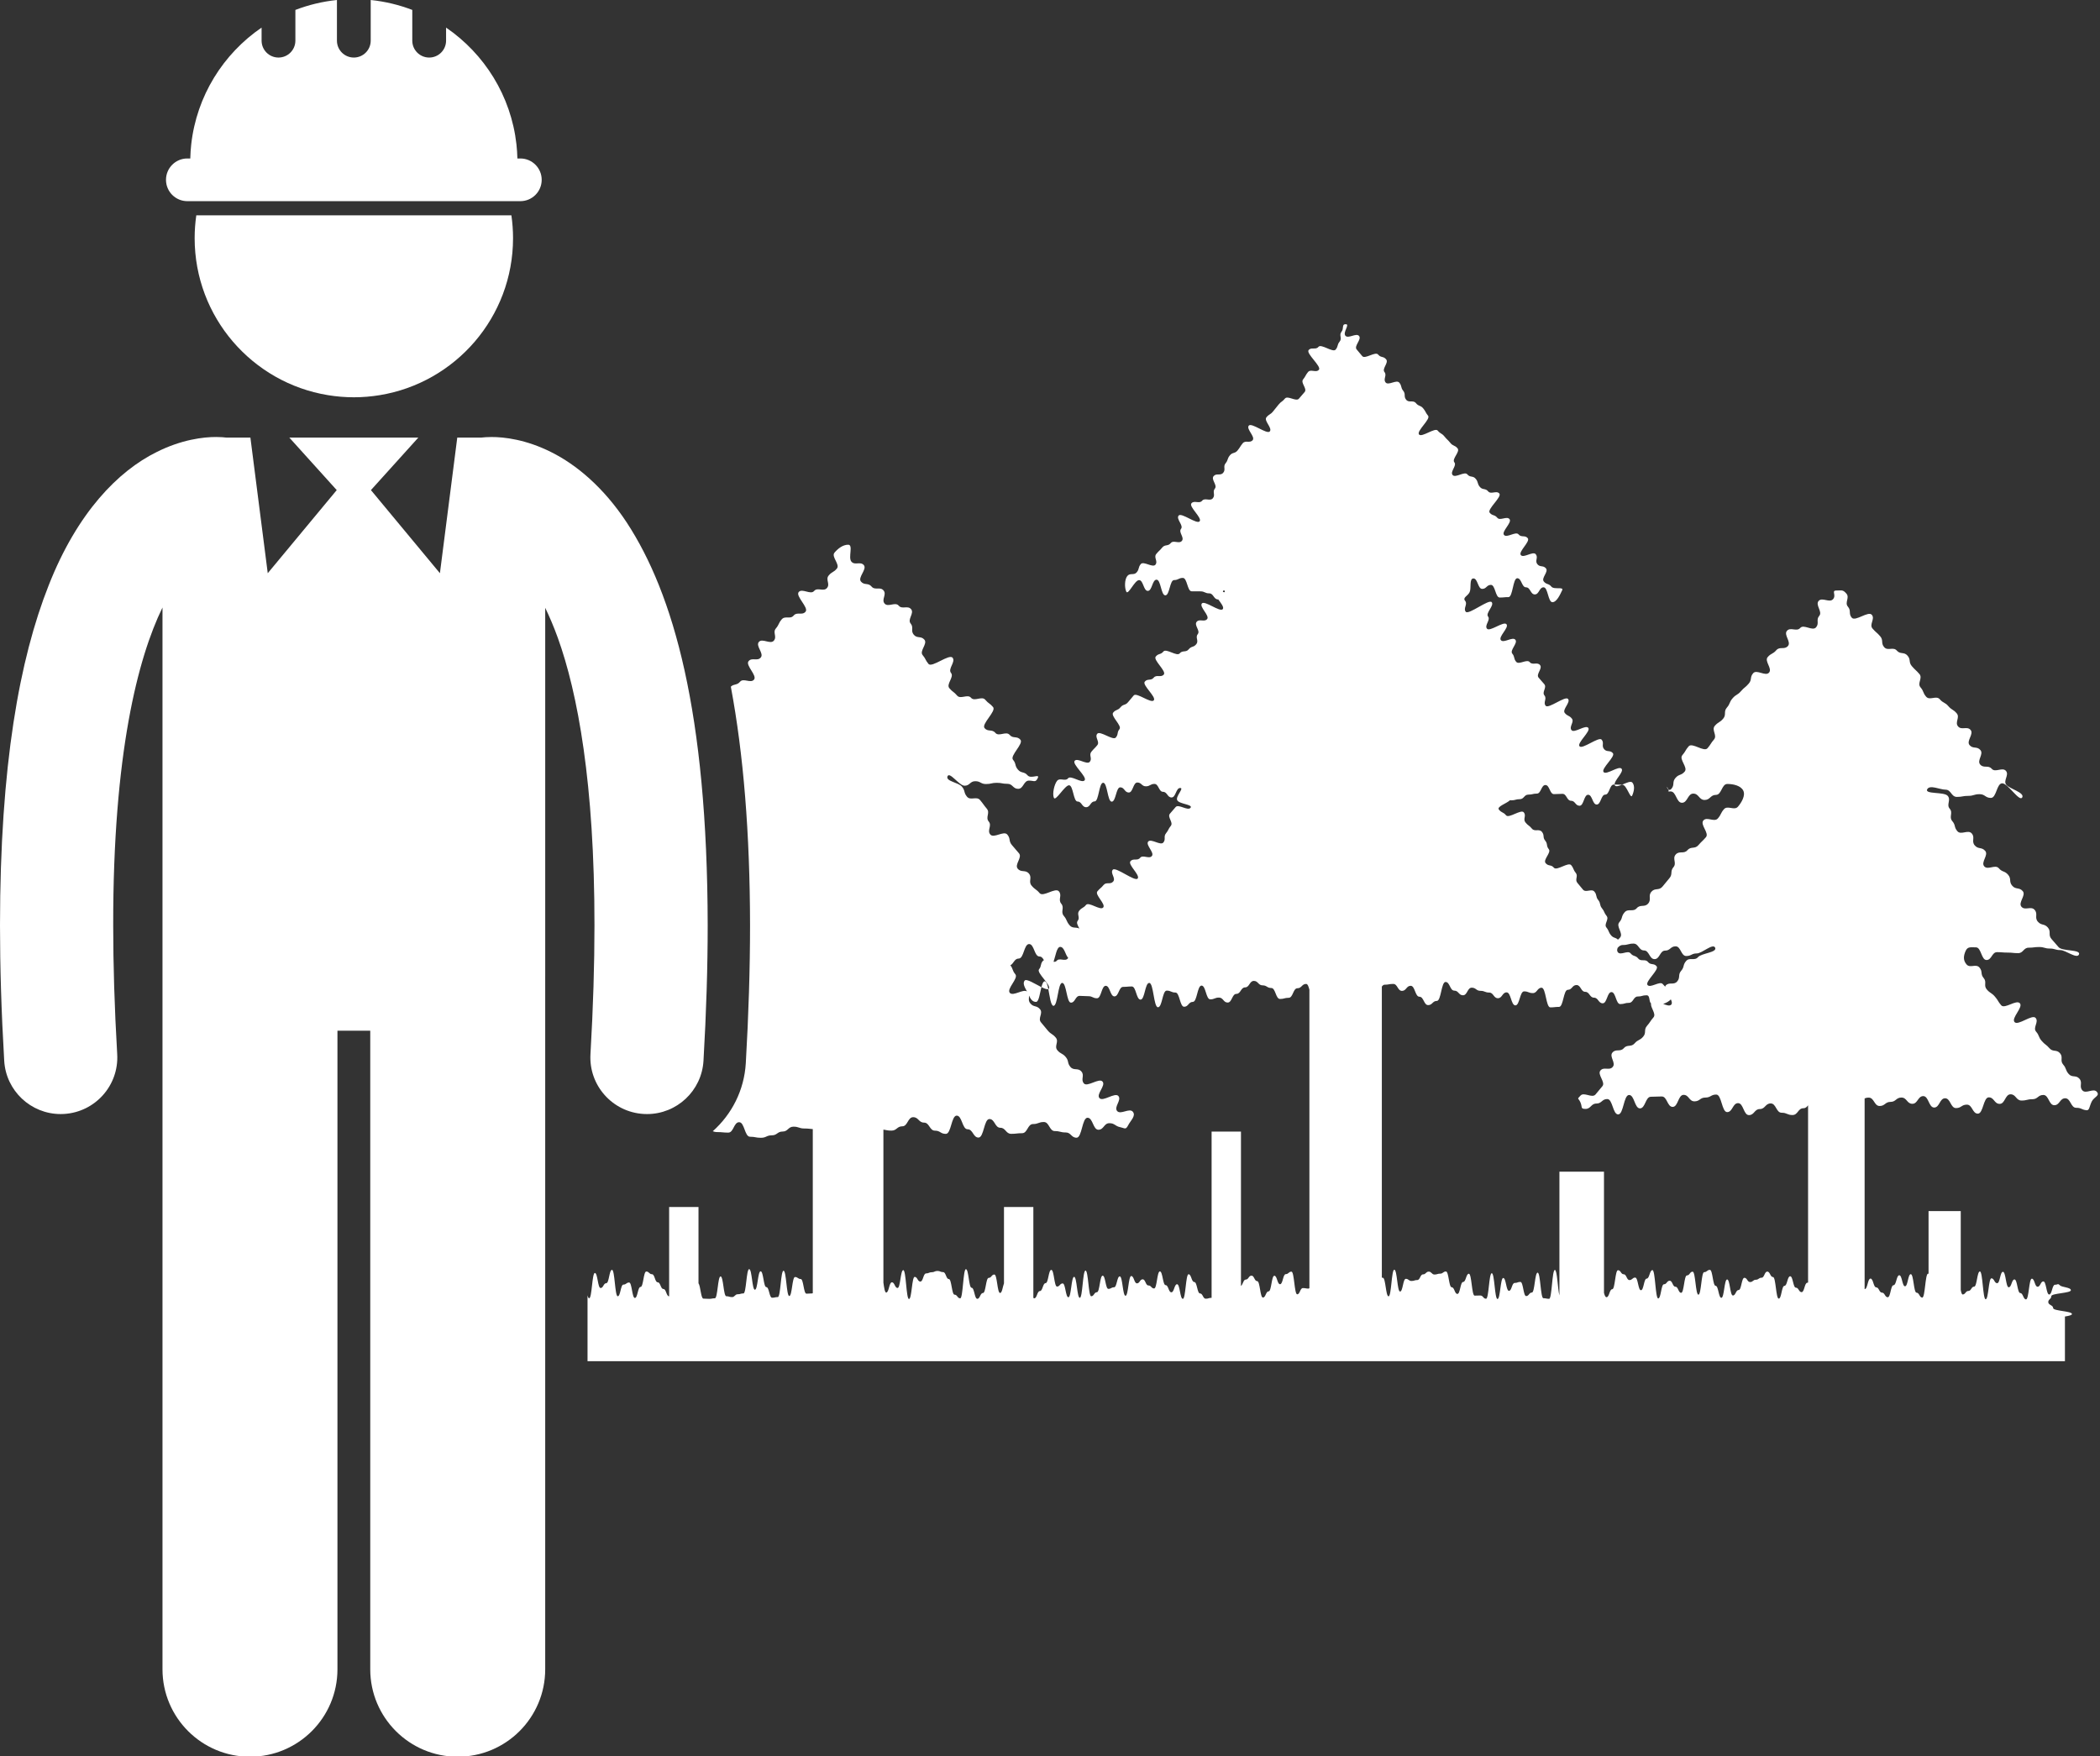 <?xml version="1.0" encoding="UTF-8" standalone="no"?><svg xmlns="http://www.w3.org/2000/svg" xmlns:xlink="http://www.w3.org/1999/xlink" fill="#ffffff" height="248.3" preserveAspectRatio="xMidYMid meet" version="1" viewBox="0.0 0.0 296.8 248.3" width="296.8" zoomAndPan="magnify"><rect x="0.0" y="0.0" width="296.8" height="248.3" fill="#333333" stroke="none"/><g id="change1_1"><path d="M235.803,111.907C235.696,111.934,235.755,111.966,235.803,111.907L235.803,111.907z" fill="inherit"/><path d="M235.791,111.601c-0.016-0.044-0.026-0.084-0.055-0.14C235.506,111.006,235.574,111.43,235.791,111.601z" fill="inherit"/><path d="M294.303,154.139c-0.492-0.57,0.083-1.068-0.409-1.639c-0.493-0.571-1.03-0.108-1.523-0.679 c-0.493-0.571-0.282-0.754-0.775-1.325c-0.493-0.571,0.042-1.034-0.451-1.604c-0.491-0.568-0.995-0.133-1.486-0.701 c-0.492-0.569-0.607-0.47-1.099-1.039c-0.494-0.572-0.3-0.739-0.794-1.311c-0.493-0.57,0.428-1.366-0.065-1.937 c-0.492-0.57-2.49,1.154-2.982,0.584c-0.495-0.573,1.253-2.082,0.759-2.655c-0.494-0.571-2.147,0.855-2.641,0.284 c-0.494-0.572-0.395-0.658-0.89-1.229c-0.494-0.573-0.652-0.437-1.147-1.01c-0.494-0.572,0.05-1.043-0.444-1.615 c-0.495-0.573-0.1-0.914-0.595-1.488c-0.496-0.574-1.325,0.142-1.821-0.433c-0.496-0.575-0.445-1.18-0.147-1.878 c0.293-0.683,0.74-0.536,1.483-0.536s0.743,1.788,1.485,1.788c0.745,0,0.745-1.11,1.49-1.11c0.744,0,0.744,0.061,1.488,0.061 c0.745,0,0.745,0.079,1.49,0.079c0.746,0,0.746-0.772,1.491-0.772c0.745,0,0.745-0.094,1.489-0.094 c0.746,0,0.746,0.215,1.493,0.215c0.748,0,0.748,0.219,1.496,0.219c0.747,0,2.35,1.305,2.632,0.612 c0.293-0.72-2.365-0.429-2.873-1.017c-0.509-0.589-0.513-0.585-1.021-1.173c-0.507-0.588,0-1.025-0.507-1.613 c-0.509-0.588-0.907-0.243-1.416-0.832c-0.508-0.589,0.057-1.076-0.452-1.665c-0.508-0.588-1.356,0.145-1.864-0.442 c-0.506-0.586,0.689-1.619,0.184-2.205c-0.506-0.587-0.979-0.178-1.486-0.764c-0.509-0.589-0.076-0.963-0.584-1.552 c-0.508-0.588-0.806-0.331-1.313-0.92c-0.508-0.588-1.554,0.315-2.062-0.272c-0.51-0.59,0.648-1.59,0.139-2.179 c-0.509-0.59-0.971-0.19-1.478-0.779c-0.51-0.59,0.084-1.103-0.426-1.691c-0.51-0.591-1.518,0.279-2.027-0.312 c-0.509-0.589-0.215-0.843-0.725-1.432c-0.51-0.591,0.149-1.159-0.361-1.75c-0.511-0.592,0.226-1.228-0.285-1.82 c-0.512-0.592-3.248-0.206-2.905-0.91c0.35-0.719,1.8,0.038,2.6,0.038c0.801,0,0.801,1.023,1.602,1.023 c0.802,0,0.802-0.147,1.603-0.147s0.801-0.239,1.601-0.239c0.802,0,0.802,0.528,1.603,0.528c0.804,0,0.804-2.065,1.607-2.065 c0.804,0,2.451,2.701,2.825,1.99c0.355-0.676-1.748-1.192-2.247-1.771c-0.5-0.579,0.443-1.395-0.057-1.974 c-0.501-0.58-1.504,0.287-2.005-0.293c-0.5-0.578-1.135-0.029-1.635-0.607c-0.5-0.578,0.529-1.467,0.029-2.045 c-0.5-0.579-1.031-0.12-1.531-0.699c-0.5-0.579,0.644-1.567,0.144-2.146c-0.501-0.58-1.268,0.083-1.768-0.497 c-0.5-0.579,0.304-1.273-0.196-1.853s-0.675-0.43-1.175-1.009c-0.501-0.58-0.713-0.397-1.214-0.978 c-0.5-0.579-1.425,0.22-1.926-0.359c-0.498-0.577-0.3-0.748-0.798-1.325c-0.499-0.578,0.343-1.305-0.156-1.883 c-0.501-0.58-0.562-0.528-1.063-1.108c-0.5-0.579-0.116-0.911-0.617-1.49c-0.5-0.579-1.012-0.137-1.512-0.716 c-0.502-0.581-1.286,0.097-1.788-0.484c-0.501-0.58-0.063-0.959-0.564-1.539c-0.501-0.581-0.582-0.512-1.083-1.093 c-0.503-0.582,0.4-1.361-0.103-1.943c-0.501-0.58-2.325,0.995-2.826,0.414c-0.503-0.581-0.044-0.978-0.547-1.56 c-0.503-0.583,0.287-1.266-0.216-1.849c-0.504-0.584-0.636-0.434-1.406-0.438c-0.764-0.004,0.023,0.642-0.476,1.22 c-0.5,0.579-1.545-0.323-2.045,0.256c-0.501,0.579,0.592,1.523,0.091,2.103c-0.499,0.579,0.046,1.051-0.454,1.629 c-0.499,0.578-1.738-0.492-2.237,0.086c-0.5,0.579-1.372-0.175-1.872,0.403c-0.501,0.58,0.64,1.564,0.139,2.145 c-0.501,0.579-1.148,0.02-1.649,0.6c-0.5,0.579-0.715,0.393-1.215,0.972c-0.501,0.58,0.694,1.612,0.193,2.191 c-0.5,0.58-1.744-0.494-2.244,0.086c-0.501,0.579-0.132,0.897-0.633,1.477c-0.498,0.578-0.598,0.491-1.097,1.068 c-0.499,0.578-0.679,0.422-1.178,0.999c-0.502,0.581-0.312,0.745-0.814,1.326c-0.5,0.579-0.026,0.987-0.526,1.566 c-0.5,0.579-0.676,0.427-1.177,1.006c-0.501,0.581,0.388,1.35-0.114,1.931c-0.501,0.58-0.416,0.653-0.917,1.233 c-0.502,0.581-2.161-0.853-2.663-0.271c-0.503,0.582-0.394,0.675-0.896,1.257c-0.502,0.58,0.837,1.736,0.335,2.317 c-0.502,0.581-0.804,0.321-1.306,0.903c-0.504,0.583-0.073,0.954-0.577,1.537c-0.17,0.196-0.315,0.17-0.426,0.083 c0.059,0.167,0.046,0.264,0.012,0.306c0.054-0.014,0.141-0.027,0.308-0.027c0.801,0,0.801,1.605,1.602,1.605 c0.802,0,0.802-1.296,1.603-1.296c0.801,0,0.801,0.899,1.6,0.899c0.802,0,0.802-0.719,1.604-0.719c0.804,0,0.804-1.544,1.607-1.544 c0.804,0,1.89,0.217,2.249,0.935c0.349,0.695-0.243,1.694-0.752,2.282c-0.508,0.589-1.465-0.238-1.973,0.351 c-0.508,0.587-0.356,0.718-0.863,1.306c-0.509,0.588-1.539-0.302-2.047,0.287c-0.509,0.589,0.87,1.778,0.361,2.367 c-0.508,0.588-0.563,0.541-1.07,1.129c-0.506,0.586-1.042,0.122-1.548,0.708c-0.507,0.587-1.152,0.029-1.658,0.616 c-0.509,0.589,0.193,1.195-0.315,1.784c-0.508,0.588-0.064,0.971-0.572,1.559c-0.508,0.588-0.481,0.611-0.989,1.199 c-0.509,0.59-1.046,0.127-1.556,0.716c-0.509,0.59,0.054,1.075-0.455,1.664c-0.509,0.59-1.107,0.072-1.617,0.661 c-0.51,0.591-1.205-0.009-1.715,0.581c-0.509,0.59-0.241,0.82-0.75,1.41c-0.51,0.591,0.622,1.568,0.112,2.159 c-0.114,0.132-0.212,0.223-0.303,0.295c-0.347-0.345-0.628-0.186-0.988-0.63c-0.393-0.485-0.249-0.601-0.642-1.086 c-0.394-0.485,0.423-1.147,0.029-1.633c-0.394-0.485-0.26-0.593-0.653-1.079c-0.392-0.484-0.141-0.689-0.533-1.174 c-0.394-0.485-0.14-0.692-0.533-1.178c-0.394-0.485-1.23,0.193-1.623-0.292c-0.393-0.484-0.403-0.476-0.796-0.96 c-0.392-0.483,0.163-0.933-0.229-1.416c-0.393-0.484-0.25-0.6-0.643-1.084c-0.395-0.486-2.045,0.852-2.44,0.365 c-0.392-0.485-0.781-0.17-1.175-0.655c-0.394-0.485,0.843-1.486,0.449-1.972c-0.394-0.487-0.11-0.718-0.505-1.204 c-0.395-0.486-0.066-0.752-0.461-1.238c-0.395-0.486-1.025,0.025-1.42-0.46c-0.393-0.485-0.514-0.388-0.906-0.872 c-0.396-0.487,0.159-0.938-0.235-1.425c-0.395-0.488-2.114,0.904-2.51,0.416c-0.396-0.489-0.611-0.314-1.008-0.804 c-0.35-0.431,1.075-0.854,1.587-1.345c0.036,0.019,0.086,0.031,0.159,0.031c0.603,0,0.603-0.165,1.206-0.165 c0.605,0,0.605-0.643,1.209-0.643c0.602,0,0.602-0.143,1.202-0.143c0.605,0,0.605-1.213,1.208-1.213s0.604,1.287,1.206,1.287 c0.602,0,0.602-0.041,1.205-0.041c0.605,0,0.605,0.98,1.21,0.98c0.604,0,0.604,0.704,1.207,0.704c0.604,0,0.604-1.554,1.209-1.554 c0.605,0,0.605,1.383,1.211,1.383c0.605,0,0.605-1.403,1.209-1.403c0.605,0,0.605-1.424,1.211-1.424c0.044,0,0.078,0,0.116,0.001 c-0.091-0.563,1.345-1.79,0.983-2.235c-0.391-0.482-2.156,0.948-2.547,0.466c-0.39-0.481,1.708-2.182,1.318-2.663 c-0.392-0.482-0.862-0.102-1.253-0.584c-0.392-0.482,0.057-0.846-0.335-1.328c-0.392-0.484-2.738,1.418-3.13,0.935 c-0.392-0.482,1.63-2.12,1.238-2.604c-0.391-0.482-1.979,0.804-2.37,0.32c-0.391-0.482,0.436-1.153,0.046-1.636 c-0.392-0.483-0.607-0.309-0.999-0.792c-0.392-0.484,0.856-1.496,0.465-1.98c-0.392-0.482-2.773,1.448-3.165,0.965 c-0.392-0.483,0.219-0.979-0.173-1.462c-0.392-0.483,0.374-1.104-0.018-1.587c-0.391-0.482-0.424-0.455-0.814-0.938 c-0.391-0.481,0.6-1.284,0.21-1.766c-0.391-0.482-1.066,0.065-1.457-0.416c-0.393-0.484-1.526,0.435-1.919-0.05 c-0.392-0.483-0.156-0.675-0.548-1.158s0.829-1.472,0.438-1.955c-0.394-0.485-1.657,0.539-2.05,0.054 c-0.393-0.484,1.188-1.764,0.795-2.248c-0.393-0.485-2.364,1.112-2.758,0.628c-0.391-0.482,0.543-1.239,0.151-1.722 c-0.393-0.485,0.91-1.541,0.517-2.026c-0.394-0.486-3.271,1.846-3.666,1.358c-0.395-0.486,0.307-1.055-0.088-1.542 c-0.396-0.487,0.372-0.668,0.635-1.237c0.26-0.563-0.082-1.934,0.538-1.934c0.618,0,0.618,1.478,1.237,1.478 c0.618,0,0.618-0.567,1.236-0.567c0.621,0,0.621,1.788,1.241,1.788c0.619,0,0.619-0.059,1.238-0.059c0.62,0,0.62-2.67,1.241-2.67 c0.621,0,0.621,1.286,1.241,1.286c0.62,0,0.62,1.004,1.24,1.004c0.621,0,0.621-1.007,1.242-1.007c0.623,0,0.623,2.104,1.246,2.104 c0.622,0,1.104-1.123,1.375-1.683c0.271-0.558-1.141-0.041-1.53-0.522c-0.389-0.479-0.678-0.245-1.067-0.726 c-0.389-0.479,0.701-1.363,0.313-1.843c-0.389-0.479-0.831-0.121-1.22-0.601s0.163-0.927-0.226-1.406 c-0.389-0.479-1.721,0.6-2.109,0.12c-0.39-0.48,1.368-1.903,0.98-2.384c-0.39-0.48-0.911-0.059-1.3-0.539 c-0.391-0.481-1.672,0.557-2.061,0.075c-0.391-0.482,1.174-1.75,0.783-2.232c-0.391-0.481-1.339,0.287-1.73-0.194 c-0.39-0.481-0.688-0.238-1.078-0.72c-0.39-0.48,1.76-2.223,1.37-2.703c-0.39-0.48-1.193,0.171-1.583-0.31 c-0.39-0.481-0.79-0.156-1.18-0.638c-0.391-0.481-0.184-0.65-0.574-1.132c-0.391-0.482-0.8-0.15-1.19-0.633 c-0.391-0.481-1.691,0.572-2.082,0.09c-0.39-0.481,0.638-1.313,0.247-1.794c-0.39-0.481,0.849-1.485,0.458-1.967 c-0.391-0.482-0.628-0.29-1.02-0.772c-0.391-0.482-0.447-0.436-0.839-0.918c-0.39-0.481-0.559-0.345-0.949-0.826 c-0.391-0.482-2.255,1.029-2.645,0.547c-0.392-0.482,1.677-2.159,1.286-2.642c-0.39-0.481-0.296-0.557-0.686-1.037 c-0.39-0.48-0.648-0.271-1.037-0.752c-0.39-0.48-0.987,0.004-1.377-0.477c-0.392-0.483-0.024-0.781-0.416-1.265 c-0.39-0.481-0.162-0.667-0.552-1.148c-0.392-0.482-1.546,0.453-1.937-0.029c-0.392-0.483,0.23-0.987-0.162-1.472 c-0.391-0.482,0.631-1.31,0.239-1.793c-0.392-0.483-0.744-0.198-1.137-0.682c-0.39-0.481-1.852,0.703-2.242,0.222 c-0.392-0.484-0.408-0.472-0.8-0.956c-0.393-0.484,0.743-1.405,0.351-1.89c-0.394-0.486-1.542,0.444-1.936-0.041 c-0.395-0.486,0.681-1.622,0.055-1.627c-0.619-0.004-0.217,0.592-0.606,1.072c-0.39,0.48,0.132,0.902-0.257,1.383 c-0.389,0.479-0.176,0.652-0.564,1.133c-0.389,0.479-2.046-0.864-2.434-0.385c-0.389,0.479-1.002-0.017-1.391,0.463 c-0.389,0.479,1.847,2.291,1.458,2.771c-0.389,0.48-1.159-0.145-1.548,0.336c-0.39,0.48-0.299,0.555-0.689,1.035 c-0.39,0.482,0.613,1.294,0.223,1.775c-0.391,0.482-0.419,0.459-0.81,0.941c-0.391,0.481-1.591-0.491-1.98-0.01 c-0.39,0.481-0.515,0.38-0.905,0.86c-0.389,0.48-0.387,0.482-0.776,0.963c-0.39,0.481-0.55,0.352-0.939,0.833 c-0.391,0.48,0.874,1.505,0.484,1.986c-0.391,0.481-2.584-1.296-2.975-0.813c-0.391,0.481,0.944,1.563,0.554,2.046 c-0.39,0.481-1.024-0.032-1.414,0.45c-0.391,0.481-0.333,0.527-0.723,1.009c-0.391,0.481-0.707,0.225-1.098,0.706 c-0.391,0.483-0.208,0.631-0.599,1.113c-0.391,0.482,0.063,0.85-0.328,1.331c-0.391,0.482-0.976,0.009-1.366,0.49 c-0.391,0.482,0.577,1.267,0.186,1.748c-0.391,0.482,0.105,0.885-0.285,1.367c-0.39,0.481-1.136-0.123-1.525,0.358 c-0.389,0.48-1.121-0.113-1.51,0.366c-0.39,0.481,1.555,2.058,1.165,2.538c-0.392,0.483-2.58-1.29-2.972-0.807 c-0.391,0.482,0.732,1.392,0.342,1.873c-0.391,0.483,0.514,1.216,0.123,1.698c-0.392,0.483-1.189-0.163-1.581,0.32 c-0.392,0.482-0.81,0.145-1.201,0.627c-0.392,0.483-0.455,0.433-0.847,0.916c-0.39,0.482,0.279,1.024-0.11,1.506 c-0.393,0.484-1.686-0.563-2.077-0.079c-0.394,0.484-0.17,0.666-0.563,1.15c-0.395,0.486-0.941,0.042-1.335,0.528 c-0.395,0.486-0.408,1.646-0.146,2.213c0.261,0.563,1.184-1.631,1.804-1.631c0.618,0,0.618,1.525,1.237,1.525 c0.619,0,0.619-1.587,1.237-1.587c0.62,0,0.62,2.216,1.241,2.216c0.619,0,0.619-2.16,1.238-2.16c0.621,0,0.621-0.304,1.241-0.304 c0.621,0,0.621,1.893,1.242,1.893c0.62,0,0.62,0.007,1.24,0.007c0.621,0,0.621,0.284,1.242,0.284c0.622,0,0.622,0.859,1.245,0.859 c0.01,0,0.016-0.008,0.025-0.009c0.4,0.544,0.859,1.115,0.646,1.379c-0.391,0.482-2.567-1.282-2.958-0.8 c-0.391,0.481,1.138,1.721,0.747,2.203c-0.391,0.481-1.094-0.088-1.484,0.394c-0.391,0.482,0.552,1.246,0.161,1.729 c-0.392,0.483,0.181,0.947-0.211,1.43c-0.392,0.483-0.686,0.245-1.077,0.729c-0.391,0.482-0.876,0.09-1.268,0.572 c-0.391,0.482-1.91-0.748-2.301-0.266c-0.392,0.483-0.697,0.235-1.088,0.719c-0.393,0.483,1.538,2.048,1.146,2.531 c-0.392,0.483-1.034-0.037-1.427,0.446c-0.391,0.482-0.877,0.089-1.269,0.572s1.67,2.153,1.278,2.637 c-0.393,0.484-2.444-1.179-2.836-0.695c-0.391,0.482-0.407,0.47-0.798,0.951c-0.39,0.481-0.684,0.244-1.073,0.726 c-0.391,0.481-0.646,0.274-1.037,0.757c-0.393,0.484,1.288,1.846,0.895,2.33c-0.392,0.483-0.123,0.701-0.515,1.185 c-0.392,0.483-2.237-1.012-2.629-0.528c-0.393,0.485,0.4,1.127,0.008,1.612c-0.393,0.484-0.443,0.443-0.836,0.928 c-0.393,0.484,0.168,0.938-0.225,1.423c-0.392,0.482-1.749-0.618-2.14-0.136c-0.393,0.485,1.804,2.267,1.41,2.752 c-0.394,0.486-1.943-0.77-2.338-0.283c-0.395,0.487-1.156-0.131-1.552,0.356c-0.395,0.487-0.701,1.827-0.454,2.404 c0.238,0.555,1.537-1.776,2.142-1.776c0.603,0,0.603,2.299,1.206,2.299c0.604,0,0.604,0.802,1.209,0.802 c0.601,0,0.601-0.818,1.202-0.818c0.605,0,0.605-2.639,1.208-2.639s0.604,2.675,1.206,2.675c0.602,0,0.602-2.028,1.205-2.028 c0.605,0,0.605,0.734,1.21,0.734c0.604,0,0.604-1.415,1.207-1.415c0.604,0,0.604,0.538,1.209,0.538 c0.605,0,0.605-0.339,1.211-0.339c0.605,0,0.605,1.118,1.209,1.118c0.605,0,0.605,0.797,1.211,0.797 c0.607,0,0.607-1.342,1.214-1.342c0.606,0-0.669,1.163-0.423,1.718c0.252,0.57,2.279,0.6,1.887,1.085 c-0.393,0.483-1.713-0.587-2.105-0.103c-0.393,0.483-0.422,0.46-0.814,0.943c-0.392,0.484,0.524,1.227,0.133,1.711 c-0.393,0.483-0.288,0.568-0.68,1.053c-0.394,0.485,0.018,0.818-0.376,1.304c-0.394,0.485-1.751-0.615-2.145-0.13 c-0.393,0.484,0.92,1.549,0.526,2.034c-0.393,0.483-1.27-0.227-1.662,0.257c-0.393,0.485-0.98,0.009-1.373,0.493 c-0.393,0.485,1.416,1.952,1.023,2.438c-0.394,0.485-3.125-1.727-3.519-1.24c-0.393,0.484,0.459,1.174,0.066,1.658 c-0.394,0.485-0.975,0.015-1.368,0.5c-0.394,0.485-0.481,0.415-0.875,0.9c-0.393,0.484,1.221,1.791,0.828,2.274 c-0.392,0.484-2.035-0.848-2.427-0.364c-0.393,0.483-0.571,0.339-0.964,0.822c-0.394,0.486,0.175,0.948-0.22,1.435 c-0.226,0.279,0.046,0.697,0.244,1.094c-0.45-0.265-0.963,0.032-1.386-0.474c-0.497-0.593-0.324-0.737-0.82-1.331 c-0.497-0.593,0.14-1.126-0.357-1.72c-0.497-0.594,0.166-1.149-0.332-1.743c-0.496-0.594-2.222,0.852-2.719,0.258 c-0.498-0.594-0.643-0.473-1.141-1.066c-0.496-0.592,0.121-1.108-0.375-1.7c-0.498-0.594-1.087-0.101-1.584-0.694 c-0.497-0.593,0.678-1.577,0.182-2.17c-0.497-0.593-0.509-0.583-1.006-1.176c-0.498-0.595-0.151-0.885-0.649-1.479 c-0.498-0.595-1.906,0.585-2.404-0.009c-0.498-0.595,0.274-1.241-0.224-1.836c-0.499-0.596,0.234-1.209-0.265-1.805 c-0.498-0.595-0.457-0.629-0.955-1.224c-0.498-0.596-1.349,0.117-1.848-0.479c-0.5-0.598-0.221-0.831-0.721-1.429 c-0.5-0.597-2.341-0.747-2.031-1.462c0.3-0.696,1.649,1.338,2.407,1.338c0.756,0,0.756-0.638,1.513-0.638 c0.757,0,0.757,0.4,1.515,0.4s0.758-0.172,1.517-0.172c0.757,0,0.757,0.141,1.515,0.141c0.759,0,0.759,0.709,1.518,0.709 c0.76,0,0.76-1.162,1.521-1.162c0.761,0,0.917,0.321,1.248-0.363c0.327-0.676-0.966,0.189-1.447-0.387 c-0.482-0.575-0.884-0.238-1.365-0.813c-0.481-0.575-0.205-0.808-0.687-1.383c-0.482-0.575,1.527-2.258,1.045-2.833 c-0.482-0.577-1.04-0.11-1.523-0.687c-0.483-0.577-1.529,0.299-2.013-0.278c-0.482-0.577-1.05-0.103-1.532-0.679 c-0.482-0.576,1.689-2.395,1.206-2.971c-0.483-0.576-0.622-0.46-1.105-1.036c-0.483-0.577-1.527,0.298-2.011-0.279 c-0.483-0.577-1.487,0.264-1.971-0.313c-0.482-0.577-0.612-0.469-1.096-1.045c-0.483-0.577,0.719-1.583,0.235-2.16 c-0.483-0.578,0.703-1.571,0.219-2.149c-0.483-0.577-2.914,1.459-3.397,0.882c-0.482-0.575-0.354-0.682-0.835-1.256 c-0.482-0.575,0.736-1.596,0.255-2.171c-0.484-0.577-1.021-0.128-1.505-0.707c-0.483-0.577,0.037-1.013-0.446-1.589 c-0.482-0.577,0.551-1.443,0.067-2.02c-0.484-0.578-1.268,0.078-1.752-0.501c-0.484-0.578-1.511,0.281-1.994-0.297 c-0.484-0.578,0.34-1.268-0.145-1.847c-0.485-0.579-1.21,0.028-1.695-0.552c-0.484-0.578-1.017-0.132-1.501-0.71 c-0.485-0.579,0.896-1.737,0.411-2.316c-0.486-0.581-1.275,0.08-1.762-0.501s0.309-2.384-0.449-2.388 c-0.75-0.005-1.461,0.55-1.942,1.126c-0.482,0.575,0.824,1.669,0.342,2.244c-0.481,0.575-0.679,0.409-1.16,0.984 c-0.482,0.576,0.245,1.186-0.236,1.761c-0.483,0.577-1.347-0.146-1.829,0.431c-0.483,0.577-1.688-0.432-2.172,0.146 c-0.482,0.576,1.455,2.199,0.972,2.775c-0.482,0.576-1.204-0.027-1.687,0.549c-0.482,0.576-1.21-0.033-1.692,0.543 c-0.483,0.577-0.335,0.701-0.818,1.278c-0.483,0.577,0.197,1.148-0.286,1.725c-0.482,0.576-1.639-0.392-2.122,0.186 c-0.482,0.577,0.76,1.617,0.276,2.194c-0.483,0.577-1.241-0.058-1.725,0.52c-0.483,0.577,1.252,2.03,0.769,2.607 c-0.481,0.575-1.495-0.274-1.975,0.301c-0.451,0.537-0.857,0.267-1.302,0.696c1.793,9.558,2.698,20.743,2.716,33.715 c0,6.119-0.203,12.684-0.601,19.514c-0.223,3.835-1.99,7.23-4.667,9.619c0.161,0.065,0.345,0.121,0.655,0.121 c0.769,0,0.769,0.074,1.537,0.074c0.769,0,0.769-1.472,1.537-1.472c0.768,0,0.768,2.055,1.537,2.055 c0.769,0,0.769,0.149,1.539,0.149c0.77,0,0.77-0.348,1.538-0.348c0.767,0,0.767-0.536,1.533-0.536c0.767,0,0.767-0.688,1.534-0.688 s0.768,0.258,1.536,0.258c0.629,0,0.75,0.062,1.19,0.085v23.186c-0.028,0.019-0.055,0.044-0.088,0.044 c-0.404,0-0.404,0.038-0.809,0.038s-0.404-2.074-0.808-2.074c-0.404,0-0.404-0.283-0.809-0.283c-0.405,0-0.405,2.688-0.81,2.688 c-0.404,0-0.404-3.573-0.81-3.573c-0.405,0-0.405,3.721-0.81,3.721c-0.404,0-0.404,0.093-0.809,0.093c-0.404,0-0.404-1.5-0.81-1.5 c-0.405,0-0.405-2.238-0.81-2.238c-0.404,0-0.404,2.608-0.809,2.608c-0.404,0-0.404-2.912-0.809-2.912 c-0.404,0-0.404,3.432-0.809,3.432s-0.404,0.118-0.809,0.118c-0.404,0-0.404,0.401-0.808,0.401c-0.404,0-0.404-0.122-0.808-0.122 c-0.404,0-0.404-2.803-0.809-2.803c-0.403,0-0.403,3.094-0.808,3.094s-0.404,0.08-0.809,0.08c-0.404,0-0.404-0.031-0.808-0.031 c-0.361,0-0.401-1.786-0.696-2.159v-10.797h-4.15v12.629c-0.402-0.004-0.403-1.033-0.806-1.033c-0.403,0-0.403-0.949-0.808-0.949 c-0.403,0-0.403-1.142-0.807-1.142c-0.404,0-0.404-0.383-0.808-0.383c-0.403,0-0.403,2.18-0.808,2.18 c-0.403,0-0.403,1.56-0.807,1.56c-0.404,0-0.404-2.186-0.808-2.186c-0.403,0-0.403,0.295-0.808,0.295 c-0.403,0-0.403,1.65-0.807,1.65c-0.404,0-0.404-3.734-0.808-3.734c-0.403,0-0.403,1.884-0.807,1.884 c-0.403,0-0.403,0.685-0.808,0.685c-0.404,0-0.404-2.128-0.808-2.128c-0.403,0-0.403,3.577-0.808,3.577 c-0.096,0-0.168-0.169-0.229-0.422v9.32h208.807v-6.319c0.544-0.087,0.993-0.187,0.993-0.353c0-0.422-2.659-0.422-2.659-0.843 c0-0.419-0.69-0.419-0.69-0.838c0-0.42,0.427-0.42,0.427-0.84c0-0.421,2.77-0.421,2.77-0.841c0-0.421-1.272-0.4-1.565-0.702 c-0.287-0.294-0.268-0.075-0.679-0.075c-0.412,0-0.412,1.382-0.823,1.382c-0.41,0-0.41-1.853-0.82-1.853 c-0.409,0-0.409,0.754-0.819,0.754c-0.408,0-0.408-1.139-0.815-1.139c-0.408,0-0.408,2.926-0.816,2.926s-0.408-0.894-0.816-0.894 c-0.409,0-0.409-1.924-0.818-1.924c-0.407,0-0.407,1.108-0.815,1.108s-0.408-2.188-0.815-2.188c-0.409,0-0.409,1.611-0.817,1.611 c-0.406,0-0.406-0.69-0.813-0.69c-0.406,0-0.406,2.961-0.813,2.961c-0.407,0-0.407-3.932-0.814-3.932 c-0.408,0-0.408,2.146-0.816,2.146c-0.406,0-0.406,0.612-0.814,0.612c-0.405,0-0.405,0.496-0.81,0.496 c-0.115,0-0.198-0.26-0.267-0.627v-11.16h-4.551v8.859c-0.026-0.003-0.041-0.014-0.071-0.014c-0.407,0-0.407,3.382-0.815,3.382 c-0.407,0-0.407-0.693-0.813-0.693c-0.406,0-0.406-2.618-0.813-2.618c-0.406,0-0.406,1.714-0.814,1.714 c-0.406,0-0.406-1.56-0.813-1.56c-0.407,0-0.407,1.409-0.814,1.409c-0.407,0-0.407,1.702-0.815,1.702 c-0.406,0-0.406-0.654-0.814-0.654c-0.407,0-0.407-0.743-0.813-0.743c-0.406,0-0.406-1.244-0.812-1.244 c-0.405,0-0.405,1.485-0.811,1.485c-0.008,0-0.011-0.002-0.019-0.002v-26.952c0.146-0.064,0.316-0.113,0.581-0.113 c0.77,0,0.77,1.184,1.539,1.184c0.771,0,0.771-0.58,1.54-0.58c0.772,0,0.772-0.614,1.543-0.614c0.771,0,0.771,0.884,1.543,0.884 c0.771,0,0.771-1.087,1.541-1.087c0.771,0,0.771,1.616,1.542,1.616c0.772,0,0.772-1.311,1.544-1.311 c0.771,0,0.771,1.387,1.542,1.387c0.772,0,0.772-0.487,1.544-0.487c0.772,0,0.772,1.275,1.544,1.275 c0.772,0,0.772-2.305,1.544-2.305c0.77,0,0.77,0.922,1.541,0.922c0.769,0,0.769-1.353,1.54-1.353c0.772,0,0.772,0.882,1.546,0.882 c0.771,0,0.771-0.188,1.543-0.188c0.772,0,0.772-0.6,1.545-0.6c0.773,0,0.773,1.448,1.546,1.448c0.773,0,0.773-0.981,1.545-0.981 c0.774,0,0.774,1.348,1.548,1.348c0.775,0,0.678,0.243,1.446,0.346c0.441,0.059,0.405-0.534,0.749-1.229 c0.334-0.677,1.21-0.812,0.717-1.383C295.868,153.783,294.796,154.709,294.303,154.139z M229.377,133.593 c0.745,0,0.745-0.198,1.49-0.198c0.744,0,0.744,0.968,1.488,0.968c0.745,0,0.745,1.228,1.49,1.228c0.746,0,0.746-1.204,1.491-1.204 s0.745-0.605,1.489-0.605c0.746,0,0.746,1.367,1.493,1.367c0.748,0,0.748-0.365,1.496-0.365c0.747,0,2.29-1.493,2.595-0.81 c0.307,0.689-1.932,0.768-2.425,1.339c-0.493,0.571-1.186-0.027-1.679,0.544c-0.493,0.57-0.211,0.814-0.703,1.385 c-0.493,0.57-0.071,0.935-0.564,1.507c-0.493,0.571-1.138,0.015-1.631,0.586c-0.038,0.044-0.041,0.104-0.054,0.158 c-0.14-0.141-0.268-0.271-0.354-0.379c-0.392-0.484-1.755,0.621-2.148,0.137c-0.393-0.483,1.68-2.162,1.287-2.646 c-0.392-0.483-0.831-0.128-1.223-0.611c-0.393-0.484-0.983-0.006-1.376-0.49c-0.393-0.485-0.689-0.245-1.082-0.73 c-0.394-0.485-1.404,0.334-1.798-0.151c-0.149-0.184-0.114-0.401-0.035-0.626C228.814,133.794,229,133.593,229.377,133.593z M236.145,141.28c0.142,0.297,0.211,0.563,0.062,0.735c-0.212,0.245-0.661,0.099-1.142-0.098 C235.53,141.772,235.925,141.53,236.145,141.28z M195.683,139.208c0.615,0,0.615-0.112,1.23-0.112c0.616,0,0.616,0.984,1.233,0.984 c0.617,0,0.617-0.719,1.234-0.719c0.617,0,0.617,1.545,1.233,1.545c0.616,0,0.616,1.184,1.231,1.184 c0.615,0,0.615-0.591,1.231-0.591c0.615,0,0.615-2.681,1.231-2.681c0.616,0,0.616,1.226,1.232,1.226s0.616,0.657,1.233,0.657 s0.617-1.075,1.235-1.075c0.616,0,0.616,0.446,1.233,0.446c0.617,0,0.617,0.243,1.233,0.243c0.616,0,0.616,0.8,1.233,0.8 c0.617,0,0.617-0.827,1.235-0.827c0.617,0,0.617,1.841,1.234,1.841c0.617,0,0.617-1.981,1.234-1.981 c0.617,0,0.617,0.244,1.234,0.244c0.618,0,0.618-0.761,1.236-0.761c0.617,0,0.617,2.78,1.234,2.78c0.618,0,0.618-0.07,1.236-0.07 c0.616,0,0.616-2.412,1.231-2.412c0.618,0,0.618-0.677,1.236-0.677c0.617,0,0.617,0.961,1.234,0.961 c0.617,0,0.617,0.824,1.233,0.824c0.619,0,0.619,0.797,1.238,0.797c0.618,0,0.618-1.584,1.235-1.584 c0.619,0,0.619,1.696,1.237,1.696c0.62,0,0.62-0.177,1.239-0.177c0.619,0,0.619-0.895,1.237-0.895c0.619,0,0.619-0.173,1.238-0.173 c0.559,0,0.282,0.842,0.646,1.154c-0.12,0.591,0.773,1.467,0.339,1.97c-0.494,0.571-0.425,0.632-0.919,1.203 c-0.493,0.571-0.046,0.957-0.539,1.527c-0.493,0.571-0.719,0.376-1.211,0.946c-0.495,0.573-1.034,0.107-1.528,0.68 c-0.494,0.572-1.107,0.042-1.602,0.614c-0.494,0.572,0.535,1.46,0.041,2.032c-0.495,0.573-1.239-0.07-1.734,0.503 c-0.494,0.572,0.763,1.657,0.268,2.229c-0.495,0.573-0.473,0.593-0.968,1.166c-0.497,0.575-1.635-0.408-2.131,0.167 c-0.497,0.574-0.349,0.22-0.02,0.904c0.333,0.696-0.036,0.968,0.734,0.968c0.771,0,0.771-0.757,1.54-0.757s0.77-0.638,1.54-0.638 c0.77,0,0.77,2.175,1.539,2.175c0.77,0,0.77-2.748,1.54-2.748c0.77,0,0.77,1.893,1.539,1.893s0.77-1.642,1.54-1.642 c0.77,0,0.77-0.041,1.542-0.041c0.771,0,0.771,1.475,1.541,1.475c0.77,0,0.77-1.702,1.54-1.702c0.77,0,0.77,0.917,1.54,0.917 c0.77,0,0.77-0.535,1.54-0.535c0.771,0,0.771-0.425,1.541-0.425c0.771,0,0.771,2.481,1.542,2.481c0.771,0,0.771-1.268,1.541-1.268 c0.768,0,0.768,1.692,1.535,1.692c0.769,0,0.769-0.857,1.537-0.857c0.77,0,0.77-0.795,1.54-0.795c0.771,0,0.771,1.316,1.543,1.316 c0.77,0,0.77,0.324,1.539,0.324c0.77,0,0.77-0.962,1.539-0.962c0.313,0,0.497-0.191,0.659-0.417v25.052 c-0.032,0.019-0.064,0.037-0.103,0.037c-0.405,0-0.405,1.33-0.809,1.33c-0.404,0-0.404-0.634-0.809-0.634s-0.404-1.614-0.809-1.614 c-0.404,0-0.404,1.355-0.809,1.355s-0.404,1.808-0.808,1.808c-0.403,0-0.403-3.051-0.808-3.051c-0.404,0-0.404-0.769-0.809-0.769 s-0.404,0.864-0.809,0.864c-0.404,0-0.404,0.286-0.809,0.286c-0.405,0-0.405,0.327-0.811,0.327c-0.405,0-0.405-0.6-0.811-0.6 c-0.406,0-0.406,1.727-0.812,1.727c-0.406,0-0.406,0.774-0.813,0.774c-0.406,0-0.406-2.27-0.813-2.27 c-0.406,0-0.406,2.597-0.813,2.597c-0.405,0-0.405-1.693-0.812-1.693c-0.406,0-0.406-2.258-0.811-2.258 c-0.405,0-0.405,0.323-0.812,0.323c-0.405,0-0.405,3.189-0.811,3.189c-0.406,0-0.406-3.257-0.812-3.257 c-0.405,0-0.405,0.53-0.81,0.53c-0.405,0-0.405,2.46-0.812,2.46c-0.406,0-0.406-0.861-0.812-0.861s-0.405-0.847-0.811-0.847 c-0.406,0-0.406,0.499-0.813,0.499c-0.406,0-0.406,2.004-0.813,2.004c-0.406,0-0.406-4.006-0.813-4.006 c-0.406,0-0.406,1.202-0.813,1.202c-0.406,0-0.406,1.643-0.812,1.643c-0.405,0-0.405-1.789-0.811-1.789 c-0.405,0-0.405,0.353-0.811,0.353c-0.405,0-0.405-0.818-0.811-0.818c-0.405,0-0.405-0.578-0.811-0.578s-0.405,2.69-0.811,2.69 c-0.405,0-0.405,1.126-0.811,1.126c-0.172,0-0.269-0.284-0.357-0.608v-17.139h-6.299v17.5c-0.246-0.898-0.303-3.608-0.642-3.608 c-0.406,0-0.406,4.084-0.813,4.084c-0.405,0-0.405-0.085-0.812-0.085c-0.406,0-0.406-3.614-0.812-3.614 c-0.405,0-0.405,2.812-0.811,2.812c-0.405,0-0.405,0.499-0.812,0.499c-0.404,0-0.404-2.002-0.81-2.002s-0.405,0.147-0.811,0.147 c-0.405,0-0.405,1.116-0.809,1.116s-0.404-1.821-0.81-1.821c-0.404,0-0.404,2.976-0.809,2.976c-0.405,0-0.405-3.648-0.81-3.648 s-0.404,3.611-0.809,3.611c-0.404,0-0.404-0.461-0.81-0.461c-0.404,0-0.404,0.019-0.809,0.019c-0.404,0-0.404-3.095-0.809-3.095 c-0.405,0-0.405,1.162-0.81,1.162c-0.404,0-0.404,1.692-0.809,1.692s-0.404-0.942-0.81-0.942c-0.405,0-0.405-2.231-0.809-2.231 c-0.404,0-0.404,0.306-0.81,0.306c-0.405,0-0.405,0.124-0.81,0.124c-0.404,0-0.404-0.409-0.81-0.409 c-0.405,0-0.405,0.39-0.811,0.39c-0.405,0-0.405,0.8-0.811,0.8c-0.405,0-0.405,0.131-0.811,0.131c-0.405,0-0.405-0.302-0.811-0.302 c-0.406,0-0.406,1.798-0.812,1.798c-0.405,0-0.405-3.09-0.812-3.09c-0.406,0-0.406,3.767-0.812,3.767 c-0.405,0-0.405-2.627-0.81-2.627c-0.06,0-0.097-0.008-0.142-0.014v-41.149C195.424,139.315,195.535,139.208,195.683,139.208z M172.831,83.676c0.078-0.229,0.145-0.347,0.246-0.136C173.184,83.764,173.051,83.745,172.831,83.676z M149.844,133.862 c0.596,0,0.712,1.123,1.126,1.548c-0.018,0.028-0.028,0.057-0.052,0.086c-0.395,0.486-1.185-0.154-1.579,0.333 c-0.102,0.126-0.257,0.153-0.437,0.136C149.186,135.146,149.345,133.862,149.844,133.862z M125.989,159.834 c0.769,0,0.769-0.609,1.537-0.609c0.768,0,0.768-1.291,1.536-1.291c0.77,0,0.77,0.768,1.538,0.768c0.77,0,0.77,1.137,1.54,1.137 c0.77,0,0.77,0.455,1.539,0.455c0.769,0,0.769-2.581,1.538-2.581c0.769,0,0.769,1.929,1.539,1.929c0.771,0,0.771,1.173,1.541,1.173 c0.77,0,0.77-2.621,1.539-2.621c0.77,0,0.77,1.237,1.541,1.237c0.77,0,0.77,0.857,1.54,0.857c0.771,0,0.771-0.089,1.542-0.089 c0.769,0,0.769-1.293,1.537-1.293c0.768,0,0.768-0.288,1.538-0.288c0.771,0,0.771,1.281,1.542,1.281 c0.771,0,0.771,0.194,1.54,0.194c0.772,0,0.772,0.745,1.542,0.745c0.772,0,0.772-2.824,1.544-2.824 c0.771,0,0.771,1.697,1.541,1.697c0.773,0,0.773-0.927,1.546-0.927c0.773,0,0.78,0.411,1.538,0.564 c0.633,0.128,0.767,0.424,1.117-0.267c0.34-0.668,1.142-1.343,0.66-1.918c-0.482-0.575-1.736,0.475-2.218-0.101 c-0.483-0.576,0.665-1.538,0.183-2.114c-0.482-0.576-2.199,0.862-2.682,0.286c-0.483-0.576,0.924-1.754,0.442-2.329 c-0.482-0.576-2.161,0.829-2.644,0.253c-0.482-0.577,0.141-1.099-0.343-1.675c-0.482-0.576-1.075-0.079-1.558-0.655 c-0.48-0.574-0.18-0.826-0.66-1.4c-0.48-0.574-0.703-0.388-1.185-0.962c-0.483-0.577,0.263-1.202-0.221-1.779 c-0.482-0.576-0.653-0.432-1.136-1.008c-0.482-0.576-0.477-0.581-0.959-1.156c-0.483-0.578,0.35-1.275-0.135-1.852 c-0.482-0.577-0.882-0.243-1.365-0.82c-0.328-0.393-0.173-0.741-0.188-1.104c0.218,0.472,0.469,0.892,0.993,0.892 c0.4,0,0.541-1.228,0.759-2.089c-0.918-0.457-2.114-1.241-2.372-0.924c-0.324,0.399,0.046,1.013,0.333,1.538 c-0.551-0.396-1.97,0.74-2.432,0.188c-0.483-0.577,1.269-2.044,0.785-2.622c-0.464-0.554-0.292-0.746-0.702-1.269 c0.465-0.219,0.561-0.952,1.183-0.952c0.732,0,0.732-2.049,1.465-2.049c0.73,0,0.73,1.759,1.462,1.759 c0.303,0,0.479,0.242,0.635,0.525c-0.061,0.023-0.118,0.053-0.162,0.107c-0.395,0.487-0.141,0.693-0.535,1.181 c-0.396,0.488,1.786,2.256,1.391,2.744c-0.019,0.024-0.048,0.037-0.078,0.049c0.204,1.016,0.349,2.365,0.733,2.365 c0.616,0,0.616-3.237,1.232-3.237c0.615,0,0.615,2.791,1.231,2.791c0.616,0,0.616-0.958,1.232-0.958s0.615,0.045,1.23,0.045 c0.615,0,0.615,0.292,1.23,0.292c0.615,0,0.615-1.761,1.23-1.761c0.615,0,0.615,1.497,1.23,1.497c0.615,0,0.615-1.346,1.23-1.346 c0.615,0,0.615-0.057,1.23-0.057c0.615,0,0.615,1.858,1.23,1.858c0.616,0,0.616-2.359,1.231-2.359c0.616,0,0.616,3.439,1.232,3.439 c0.616,0,0.616-2.352,1.232-2.352c0.617,0,0.617,0.271,1.233,0.271c0.616,0,0.616,2.011,1.232,2.011s0.616-0.689,1.232-0.689 c0.615,0,0.615-2.303,1.23-2.303c0.615,0,0.615,1.945,1.232,1.945c0.616,0,0.616-0.25,1.231-0.25c0.615,0,0.615,0.703,1.23,0.703 c0.616,0,0.616-1.226,1.232-1.226c0.616,0,0.616-0.918,1.232-0.918c0.617,0,0.617-0.916,1.233-0.916 c0.616,0,0.616,0.629,1.233,0.629c0.615,0,0.615,0.373,1.232,0.373c0.616,0,0.616,1.551,1.232,1.551s0.616-0.165,1.231-0.165 c0.615,0,0.615-1.35,1.232-1.35c0.616,0,0.616-0.61,1.232-0.61c0.208,0,0.345,0.357,0.46,0.825v42.166 c-0.034,0.043-0.07,0.079-0.112,0.079c-0.403,0-0.403-0.073-0.808-0.073c-0.403,0-0.403,0.882-0.807,0.882 c-0.404,0-0.404-3.205-0.808-3.205c-0.403,0-0.403,0.352-0.807,0.352c-0.403,0-0.403,1.428-0.807,1.428 c-0.403,0-0.403-1.2-0.808-1.2c-0.403,0-0.403,2.21-0.807,2.21c-0.404,0-0.404,0.874-0.808,0.874c-0.403,0-0.403-2.324-0.807-2.324 c-0.403,0-0.403-0.775-0.808-0.775c-0.404,0-0.404,0.557-0.808,0.557c-0.355,0-0.398,0.726-0.679,0.9v-21.824h-4.15v23.492 c-0.007,0.001-0.012,0.013-0.019,0.013c-0.404,0-0.404,0.124-0.809,0.124c-0.404,0-0.404-0.746-0.809-0.746 c-0.405,0-0.405-1.615-0.81-1.615s-0.404-1.098-0.809-1.098c-0.405,0-0.405,3.479-0.811,3.479c-0.404,0-0.404-2.068-0.81-2.068 c-0.405,0-0.405,1.142-0.811,1.142c-0.405,0-0.405-1.012-0.811-1.012c-0.405,0-0.405-1.943-0.811-1.943 c-0.405,0-0.405,2.412-0.811,2.412c-0.404,0-0.404-0.427-0.81-0.427s-0.405-0.866-0.81-0.866s-0.404,0.57-0.809,0.57 c-0.404,0-0.404-1.035-0.809-1.035s-0.404,2.793-0.809,2.793s-0.404-2.746-0.809-2.746c-0.403,0-0.403,1.544-0.808,1.544 c-0.404,0-0.404,0.225-0.808,0.225c-0.403,0-0.403-1.869-0.807-1.869c-0.403,0-0.403,2.342-0.808,2.342 c-0.403,0-0.403,0.57-0.807,0.57c-0.402,0-0.402-3.631-0.806-3.631c-0.403,0-0.403,3.853-0.807,3.853 c-0.403,0-0.403-2.968-0.806-2.968c-0.402,0-0.402,2.891-0.806,2.891c-0.403,0-0.403-1.957-0.806-1.957 c-0.402,0-0.402,0.444-0.806,0.444c-0.402,0-0.402-2.36-0.805-2.36c-0.402,0-0.402,1.874-0.805,1.874 c-0.402,0-0.402,1.121-0.805,1.121c-0.402,0-0.402,1.027-0.805,1.027c-0.046,0-0.085-0.031-0.122-0.075v-12.833h-4.15v10.787 c-0.18,0.475-0.259,1.363-0.554,1.363c-0.401,0-0.401-2.609-0.804-2.609c-0.402,0-0.402,0.476-0.805,0.476 c-0.402,0-0.402,2.139-0.804,2.139c-0.401,0-0.401,0.821-0.804,0.821c-0.402,0-0.402-1.561-0.805-1.561 c-0.402,0-0.402-2.629-0.804-2.629c-0.401,0-0.401,4.121-0.804,4.121c-0.402,0-0.402-0.516-0.804-0.516 c-0.402,0-0.402-2.208-0.805-2.208c-0.401,0-0.401-0.979-0.804-0.979c-0.402,0-0.402-0.169-0.804-0.169 c-0.402,0-0.402,0.181-0.805,0.181c-0.401,0-0.401,0.171-0.804,0.171c-0.402,0-0.402,1.152-0.805,1.152 c-0.402,0-0.402-0.664-0.805-0.664c-0.402,0-0.402,3.13-0.804,3.13c-0.402,0-0.402-4.085-0.805-4.085 c-0.402,0-0.402,2.524-0.805,2.524c-0.403,0-0.403-0.802-0.806-0.802c-0.402,0-0.402,1.447-0.805,1.447 c-0.196,0-0.297-0.693-0.395-1.405v-21.626C125.26,159.741,125.401,159.834,125.989,159.834z" fill="inherit"/><path d="M230.679,112.472c0.253-0.568,0.425-1.354,0.033-1.837c-0.226-0.278-0.883,0.058-1.476,0.302c0.021,0,0.038,0,0.061,0 C229.904,110.936,230.432,113.026,230.679,112.472z" fill="inherit"/><path d="M229.236,110.936c-0.5-0.002-0.568-0.022-1.036-0.025c0.008,0.045,0.004,0.095,0.033,0.131 C228.399,111.247,228.801,111.115,229.236,110.936z" fill="inherit"/><path d="M148.163,139.825c-0.123-0.611-0.268-1.102-0.499-1.102c-0.216,0-0.355,0.36-0.473,0.825 C147.617,139.761,147.98,139.899,148.163,139.825z" fill="inherit"/><path d="M77.057,137.983v-18.939V85.927c0.59,1.217,1.19,2.611,1.779,4.238c2.818,7.812,5.191,20.631,5.182,40.639 c0,5.514-0.178,11.572-0.566,18.223c-0.258,4.412,3.109,8.195,7.522,8.453c0.158,0.008,0.316,0.014,0.473,0.014 c4.203,0,7.73-3.283,7.979-7.533c0.404-6.934,0.594-13.301,0.594-19.156c-0.041-30.182-4.863-46.887-11.436-56.932 c-3.285-4.986-7.127-8.184-10.68-9.955c-3.549-1.789-6.66-2.143-8.436-2.137c-0.637,0-1.115,0.041-1.414,0.078 c-0.008,0.002-0.014,0.002-0.02,0.004h-3.407l-2.452,19.172l-9.75-11.75l6.698-7.422H40.894l6.698,7.422l-9.75,11.75L35.39,61.862 h-3.411c-0.004-0.002-0.01-0.002-0.016-0.004c-0.299-0.035-0.777-0.08-1.414-0.08c-1.775-0.004-4.889,0.35-8.438,2.141 c-5.377,2.664-11.176,8.5-15.234,18.838C2.77,93.136,0.012,108.143,0,130.804c0,5.854,0.188,12.223,0.596,19.158 c0.248,4.25,3.773,7.531,7.977,7.531c0.156,0,0.316-0.004,0.476-0.014c4.41-0.26,7.777-4.045,7.516-8.455 C16.176,142.374,16,136.315,16,130.804c-0.033-24.219,3.496-37.82,6.965-44.92v33.16v18.939v98c0,6.83,5.537,12.363,12.363,12.363 c6.828,0,12.365-5.533,12.365-12.363v-90.271h4.635v90.271c0,6.83,5.537,12.363,12.361,12.363c6.83,0,12.367-5.533,12.367-12.363 V137.983z" fill="inherit"/><path d="M53.68,55.86c10.68-1.753,18.83-11.021,18.83-22.197c0-1.096-0.082-2.171-0.233-3.225H27.743 c-0.151,1.054-0.233,2.129-0.233,3.225c0,11.176,8.15,20.444,18.83,22.197c1.195,0.196,2.42,0.303,3.67,0.303 S52.484,56.057,53.68,55.86z" fill="inherit"/><path d="M26.477,22.403c-1.666,0-3.016,1.351-3.016,3.018c0,1.668,1.35,3.017,3.016,3.017h0.402h46.262h0.4 c1.668,0,3.018-1.35,3.018-3.017c0-1.666-1.35-3.018-3.018-3.018h-0.416c-0.017-0.674-0.061-1.342-0.134-2 C72.223,13.551,68.463,7.604,63.045,3.9v1.847c0,1.318-1.068,2.389-2.387,2.389c-1.318,0-2.389-1.07-2.389-2.389V1.402 C56.413,0.692,54.445,0.21,52.394,0v5.747c0,1.318-1.066,2.389-2.385,2.389c-1.322,0-2.389-1.07-2.389-2.389V0 c-2.05,0.211-4.018,0.693-5.873,1.403v4.344c0,1.318-1.068,2.389-2.389,2.389c-1.318,0-2.387-1.07-2.387-2.389V3.902 c-5.417,3.703-9.176,9.649-9.944,16.501c-0.073,0.658-0.117,1.326-0.134,2H26.477z" fill="inherit"/></g></svg>